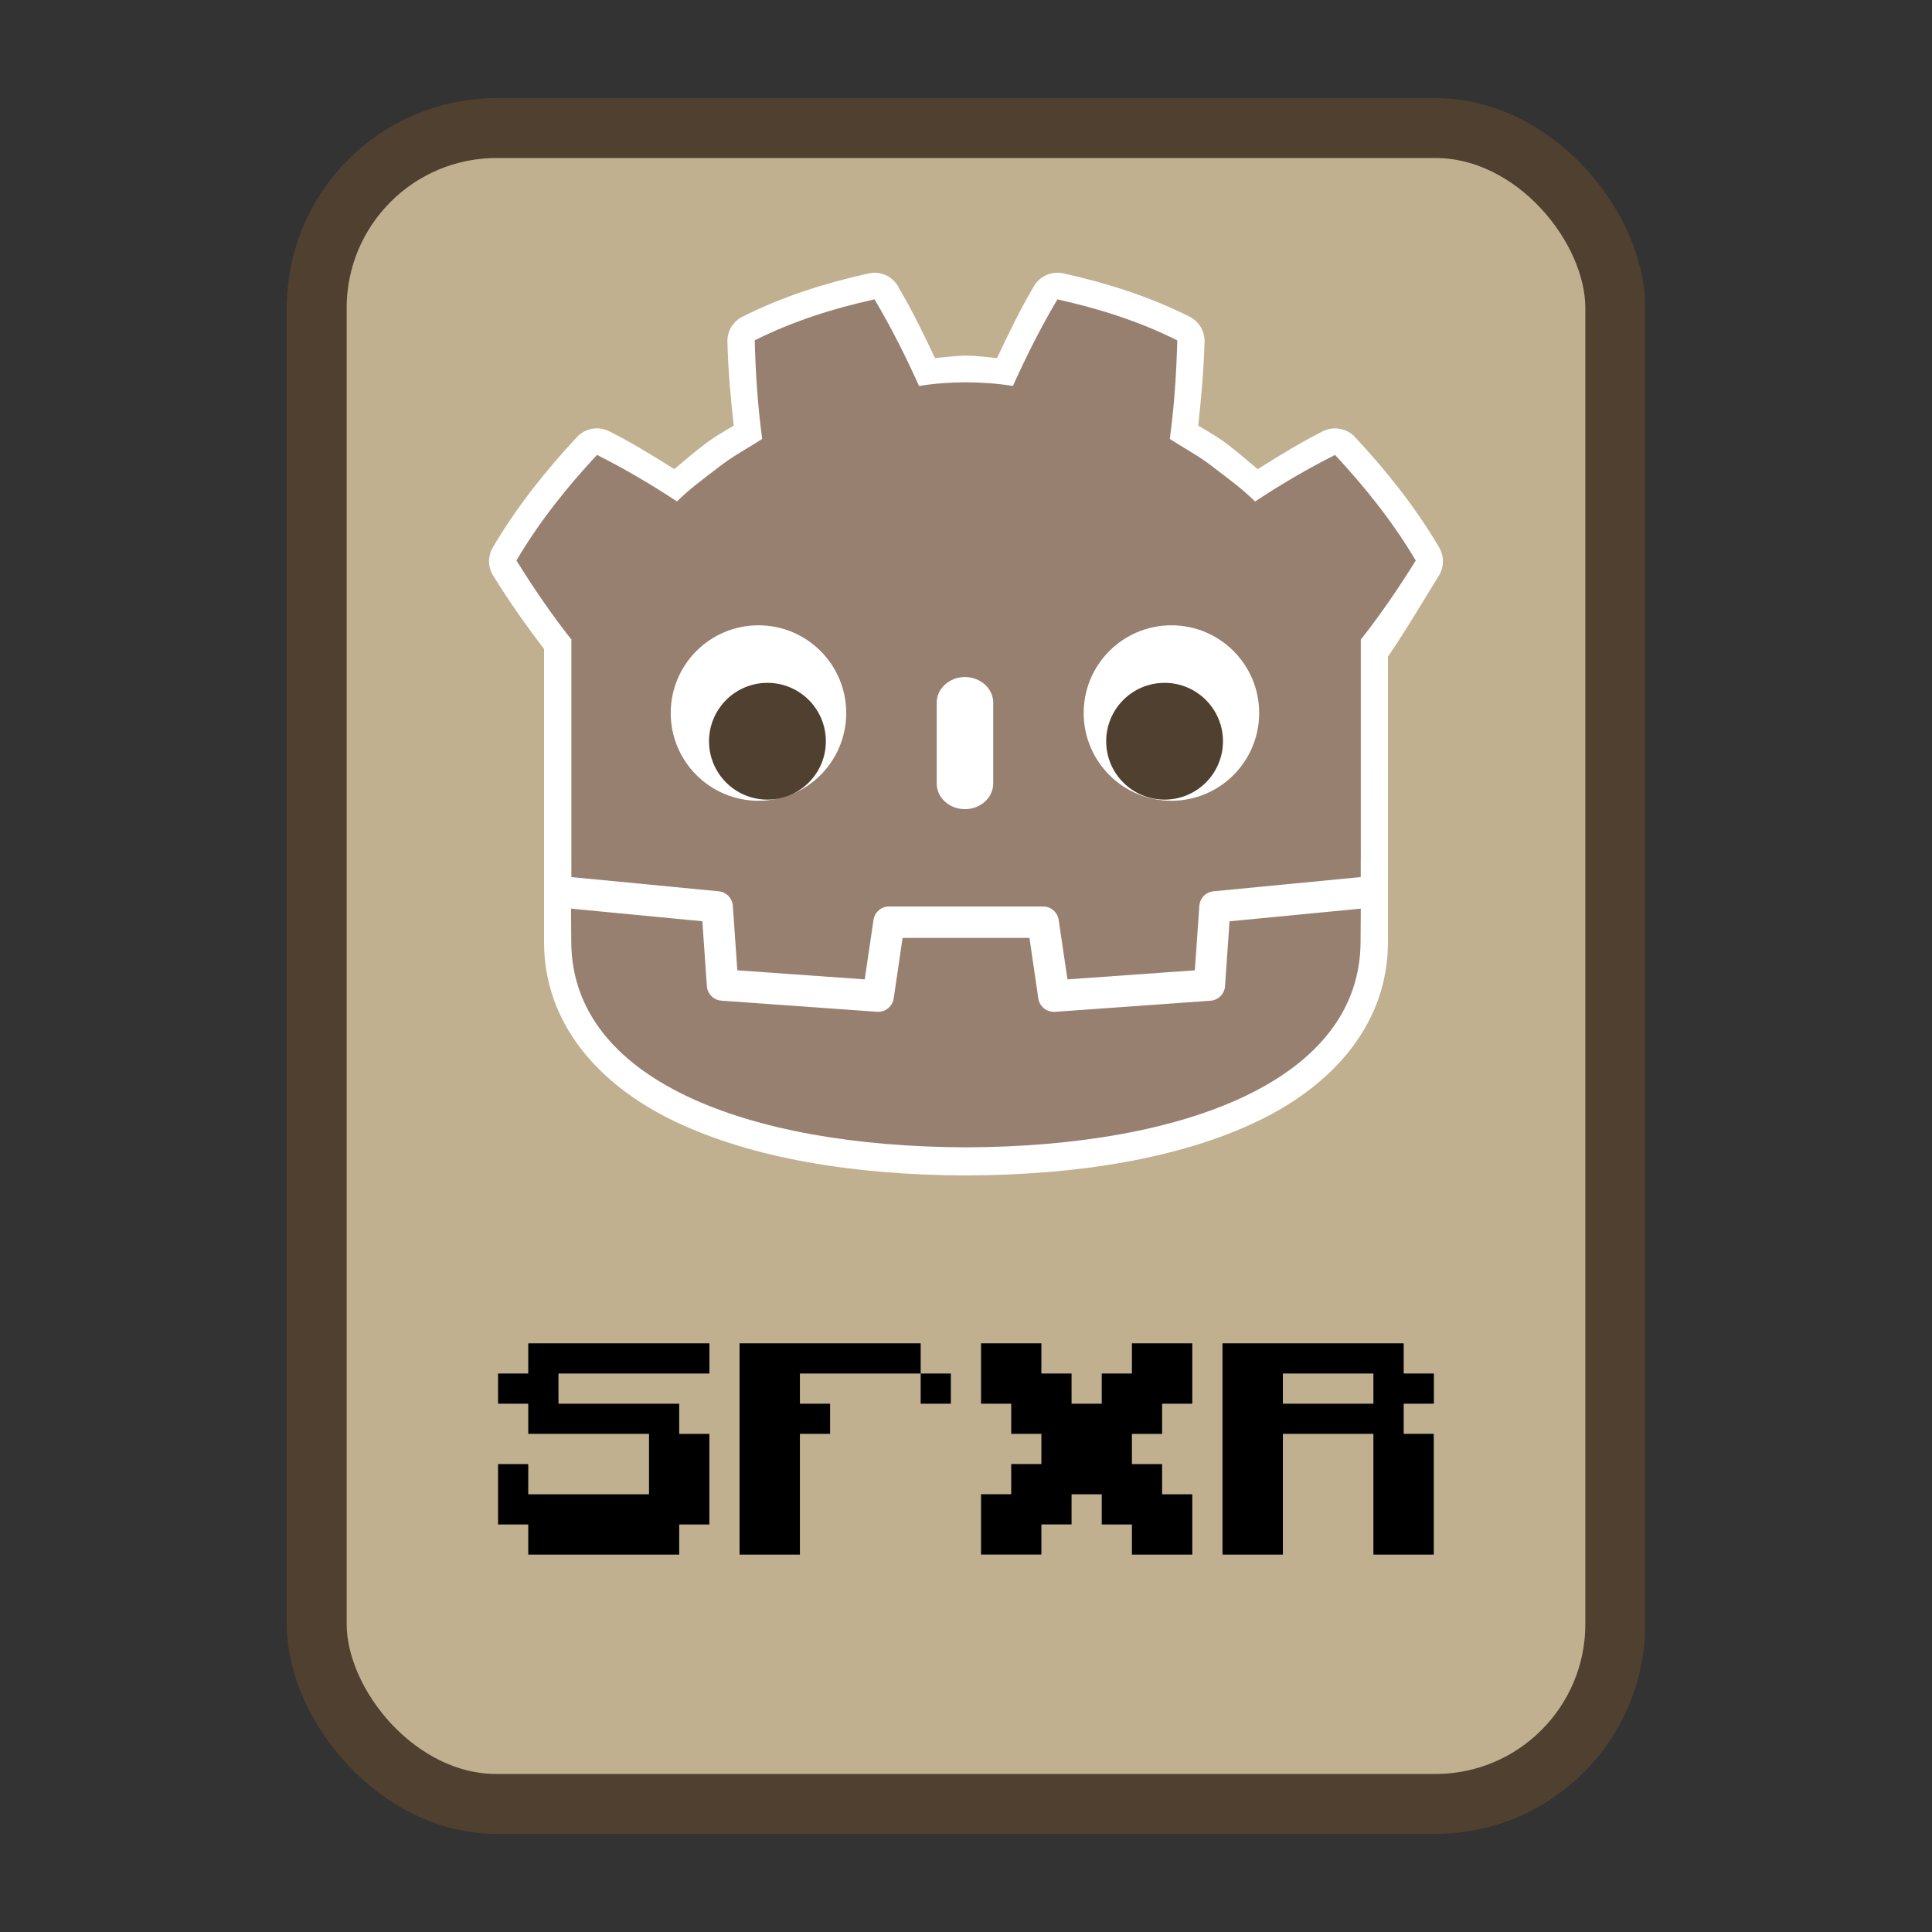 <?xml version="1.0" encoding="UTF-8" standalone="no"?>
<!-- Created with Inkscape (http://www.inkscape.org/) -->

<svg
   width="128"
   height="128"
   viewBox="0 0 33.867 33.867"
   version="1.1"
   id="svg5"
   inkscape:version="1.1.2 (0a00cf5339, 2022-02-04)"
   sodipodi:docname="icon.svg"
   inkscape:export-filename="icon.png"
   inkscape:export-xdpi="96"
   inkscape:export-ydpi="96"
   xmlns:inkscape="http://www.inkscape.org/namespaces/inkscape"
   xmlns:sodipodi="http://sodipodi.sourceforge.net/DTD/sodipodi-0.dtd"
   xmlns="http://www.w3.org/2000/svg"
   xmlns:svg="http://www.w3.org/2000/svg">
  <rect x="0" y="0" width="33.867" height="33.867" fill="#333333" stroke="none"/>
  <sodipodi:namedview
     id="namedview7"
     pagecolor="#ffffff"
     bordercolor="#666666"
     borderopacity="1.0"
     inkscape:pageshadow="2"
     inkscape:pageopacity="0.0"
     inkscape:pagecheckerboard="true"
     inkscape:document-units="px"
     showgrid="true"
     units="px"
     width="128px"
     inkscape:zoom="11.313708"
     inkscape:cx="65.628348"
     inkscape:cy="89.228037"
     inkscape:window-width="1920"
     inkscape:window-height="1029"
     inkscape:window-x="0"
     inkscape:window-y="27"
     inkscape:window-maximized="1"
     inkscape:current-layer="layer1"
     inkscape:snap-bbox="true"
     inkscape:bbox-nodes="true"
     inkscape:object-nodes="true"
     inkscape:snap-intersection-paths="false"
     inkscape:object-paths="false">
    <inkscape:grid
       type="xygrid"
       id="grid841"
       spacingx="0.794"
       spacingy="0.794"
       empspacing="8"
       originy="0"
       originx="8.467" />
  </sodipodi:namedview>
  <defs
     id="defs2" />
  <g
     inkscape:label="图层 1"
     inkscape:groupmode="layer"
     id="layer1">
    <rect
       style="fill:#c0b090;fill-opacity:1;stroke:#504030;stroke-width:1.05;stroke-linejoin:round;stroke-miterlimit:4;stroke-dasharray:none;stroke-opacity:1;stop-color:#000000"
       id="rect926"
       width="22.763"
       height="29.377"
       x="5.552"
       y="2.245"
       ry="3.152" />
    <path
       d="m 23.851,15.383 c 0,0 -0.023,-0.141 -0.036,-0.14 l -2.558,0.247 c -0.204,0.02 -0.362,0.182 -0.376,0.386 l -0.07,1.007 -1.979,0.141 -0.135,-0.913 c -0.03,-0.203 -0.207,-0.356 -0.413,-0.356 H 15.583 c -0.205,0 -0.383,0.153 -0.413,0.356 l -0.135,0.913 -1.979,-0.141 -0.07,-1.007 c -0.014,-0.204 -0.172,-0.366 -0.376,-0.386 l -2.56,-0.247 c -0.013,-0.001 -0.023,0.14 -0.036,0.14 l -0.004,0.554 2.168,0.35 0.071,1.016 c 0.014,0.206 0.18,0.372 0.386,0.387 l 2.726,0.194 c 0.01,7.08e-4 0.021,0.001 0.031,0.001 0.205,0 0.382,-0.153 0.412,-0.356 l 0.139,-0.939 h 1.98 l 0.139,0.939 c 0.03,0.203 0.207,0.356 0.412,0.356 0.01,0 0.02,-3.53e-4 0.03,-0.001 l 2.726,-0.194 c 0.206,-0.015 0.372,-0.181 0.386,-0.387 l 0.071,-1.016 2.167,-0.351 z"
       fill="#ffffff"
       stroke-width="0.023"
       id="path2595" />
    <path
       d="m 15.341,4.782 c -0.039,-0.002 -0.077,0.003 -0.115,0.011 -0.747,0.166 -1.498,0.399 -2.212,0.759 -0.165,0.083 -0.268,0.254 -0.263,0.439 0.013,0.498 0.056,0.982 0.111,1.47 C 12.677,7.572 12.492,7.674 12.287,7.838 12.141,7.95 11.979,8.092 11.82,8.223 11.449,7.991 11.075,7.759 10.679,7.56 10.489,7.464 10.258,7.506 10.114,7.661 9.575,8.241 9.062,8.876 8.639,9.596 c -0.09,0.153 -0.088,0.343 0.006,0.494 0.28,0.453 0.578,0.876 0.892,1.286 v 5.138 c 0,1.417 0.943,2.499 2.292,3.144 1.349,0.645 3.135,0.94 5.098,0.947 h 0.013 c 1.964,-0.007 3.749,-0.302 5.098,-0.947 1.349,-0.645 2.292,-1.726 2.292,-3.144 l 6.73e-4,-5.004 c 0.319,-0.467 0.583,-0.919 0.892,-1.419 0.093,-0.151 0.095,-0.34 0.006,-0.493 C 24.805,8.877 24.292,8.242 23.753,7.662 23.608,7.506 23.378,7.465 23.188,7.56 22.792,7.76 22.417,7.992 22.047,8.224 21.888,8.093 21.726,7.95 21.58,7.838 c -5.86e-4,0 -0.001,0 -0.002,-0.002 C 21.374,7.673 21.189,7.572 21.004,7.461 21.058,6.972 21.102,6.488 21.115,5.991 21.12,5.806 21.017,5.634 20.852,5.551 20.138,5.192 19.387,4.958 18.64,4.792 c -0.201,-0.045 -0.409,0.045 -0.514,0.222 -0.241,0.406 -0.448,0.837 -0.649,1.263 -0.178,-0.016 -0.36,-0.041 -0.532,-0.043 -0.002,-1.72e-5 -0.004,-1.72e-5 -0.006,0 h -0.01 c -0.002,-1.72e-5 -0.004,-1.72e-5 -0.006,0 -0.173,0.002 -0.354,0.027 -0.533,0.043 C 16.197,5.868 15.997,5.456 15.767,5.065 15.759,5.047 15.75,5.031 15.741,5.014 15.656,4.873 15.506,4.785 15.341,4.781 Z"
       fill="#ffffff"
       id="path2597"
       style="stroke-width:0.172" />
    <path
       d="m 15.33,5.247 c -0.72,0.16 -1.432,0.383 -2.1,0.719 0.015,0.59 0.053,1.155 0.131,1.729 -0.259,0.166 -0.532,0.309 -0.774,0.503 -0.246,0.189 -0.498,0.371 -0.72,0.592 -0.445,-0.295 -0.917,-0.571 -1.402,-0.816 -0.523,0.563 -1.013,1.171 -1.412,1.851 0.301,0.486 0.615,0.943 0.954,1.375 h 0.009 v 4.175 c 0.008,6.9e-5 0.015,0 0.023,0.002 l 2.559,0.247 c 0.134,0.013 0.239,0.121 0.248,0.255 l 0.079,1.13 2.233,0.159 0.154,-1.043 c 0.02,-0.135 0.136,-0.235 0.273,-0.235 h 2.7 c 0.137,0 0.253,0.1 0.273,0.235 l 0.154,1.043 2.233,-0.159 0.079,-1.13 c 0.009,-0.134 0.114,-0.242 0.248,-0.255 l 2.558,-0.247 c 0.008,0 0.015,-0.002 0.023,-0.002 v -0.333 h 0.001 v -3.841 h 0.009 c 0.339,-0.433 0.653,-0.889 0.954,-1.375 C 24.416,9.146 23.926,8.538 23.403,7.975 22.917,8.219 22.446,8.496 22.001,8.791 21.778,8.569 21.527,8.388 21.28,8.199 21.038,8.004 20.765,7.862 20.506,7.695 20.583,7.121 20.622,6.556 20.637,5.967 19.969,5.631 19.257,5.408 18.536,5.248 18.249,5.731 17.985,6.255 17.756,6.766 17.485,6.721 17.212,6.704 16.938,6.701 h -0.005 -0.005 c -0.274,0.003 -0.546,0.02 -0.818,0.065 C 15.881,6.255 15.618,5.731 15.33,5.248 Z M 10.01,15.928 c 9.95e-4,0.247 0.004,0.518 0.004,0.572 0,2.431 3.083,3.599 6.914,3.612 h 0.009 c 3.831,-0.013 6.913,-1.182 6.913,-3.612 0,-0.055 0.003,-0.325 0.004,-0.572 l -2.301,0.222 -0.079,1.136 c -0.009,0.137 -0.118,0.246 -0.255,0.256 l -2.726,0.195 h -0.02 c -0.135,0 -0.252,-0.099 -0.272,-0.235 L 18.046,16.441 h -2.224 l -0.156,1.06 c -0.021,0.143 -0.149,0.245 -0.292,0.235 L 12.646,17.541 c -0.137,-0.01 -0.246,-0.119 -0.255,-0.256 l -0.079,-1.136 z"
       fill="#478cbf"
       id="path2599"
       style="stroke-width:0.172;fill:#988070;fill-opacity:1" />
    <g
       fill="#ffffff"
       stroke-width="0.32"
       id="g2607"
       transform="matrix(0.172,0,0,0.172,8.315,-172.195)">
      <path
         d="m 0,0 c 0,-12.052 -9.765,-21.815 -21.813,-21.815 -12.042,0 -21.81,9.763 -21.81,21.815 0,12.044 9.768,21.802 21.81,21.802 C -9.765,21.802 0,12.044 0,0"
         transform="matrix(0.41,0,0,-0.41,37.9,1073.8)"
         id="path2601" />
      <path
         d="m 0,0 c -3.878,0 -7.021,2.858 -7.021,6.381 v 20.081 c 0,3.52 3.143,6.381 7.021,6.381 3.878,0 7.028,-2.861 7.028,-6.381 V 6.381 C 7.028,2.858 3.878,0 0,0"
         transform="matrix(0.41,0,0,-0.41,50,1083.6)"
         id="path2603" />
      <path
         d="m 0,0 c 0,-12.052 9.765,-21.815 21.815,-21.815 12.041,0 21.808,9.763 21.808,21.815 0,12.044 -9.767,21.802 -21.808,21.802 C 9.765,21.802 0,12.044 0,0"
         transform="matrix(0.41,0,0,-0.41,62.101,1073.8)"
         id="path2605" />
    </g>
    <path
       d="m 13.453,11.97 c -0.565,0 -1.024,0.459 -1.024,1.024 0,0.565 0.458,1.023 1.024,1.023 0.566,0 1.024,-0.458 1.024,-1.023 0,-0.565 -0.458,-1.024 -1.024,-1.024 z m 6.961,0 c -0.565,0 -1.023,0.459 -1.023,1.024 0,0.565 0.458,1.023 1.023,1.023 0.566,0 1.024,-0.458 1.024,-1.023 0,-0.565 -0.458,-1.024 -1.024,-1.024 z"
       fill="#414042"
       id="path2609"
       style="stroke-width:0.172;fill:#504030;fill-opacity:1" />
    <path
       id="path956"
       style="fill:#000000;fill-opacity:1;stroke:none;stroke-width:0.265px;stroke-linecap:butt;stroke-linejoin:miter;stroke-opacity:1"
       d="m 9.26,23.548 v 0.529 H 8.731 v 0.529 h 0.529 v 0.529 H 11.377 V 26.194 H 9.26 V 25.665 H 8.731 v 1.058 h 0.529 v 0.529 h 2.646 v -0.529 h 0.529 v -1.587 H 11.906 V 24.606 H 9.79 v -0.529 h 2.646 v -0.529 z m 3.704,0 v 3.704 h 1.058 v -2.117 h 0.529 V 24.606 h -0.529 v -0.529 h 2.117 v -0.529 z m 3.175,0.529 v 0.529 h 0.529 v -0.529 z m 1.058,-0.529 v 1.058 h 0.529 v 0.529 h 0.529 v 0.529 h -0.529 v 0.529 h -0.529 v 1.058 h 1.058 v -0.529 h 0.529 V 26.194 h 0.529 v 0.529 h 0.529 v 0.529 h 1.058 V 26.194 h -0.529 v -0.529 h -0.529 v -0.529 h 0.529 V 24.606 h 0.529 v -1.058 h -1.058 v 0.529 h -0.529 v 0.529 h -0.529 v -0.529 h -0.529 v -0.529 z m 4.233,0 v 3.704 h 1.058 v -2.117 h 1.587 v 2.117 h 1.058 V 25.135 H 24.606 V 24.606 h 0.529 v -0.529 h -0.529 v -0.529 z m 1.058,0.529 h 1.587 v 0.529 h -1.587 z"
       inkscape:export-filename="icon.png"
       inkscape:export-xdpi="96"
       inkscape:export-ydpi="96" />
  </g>
</svg>
